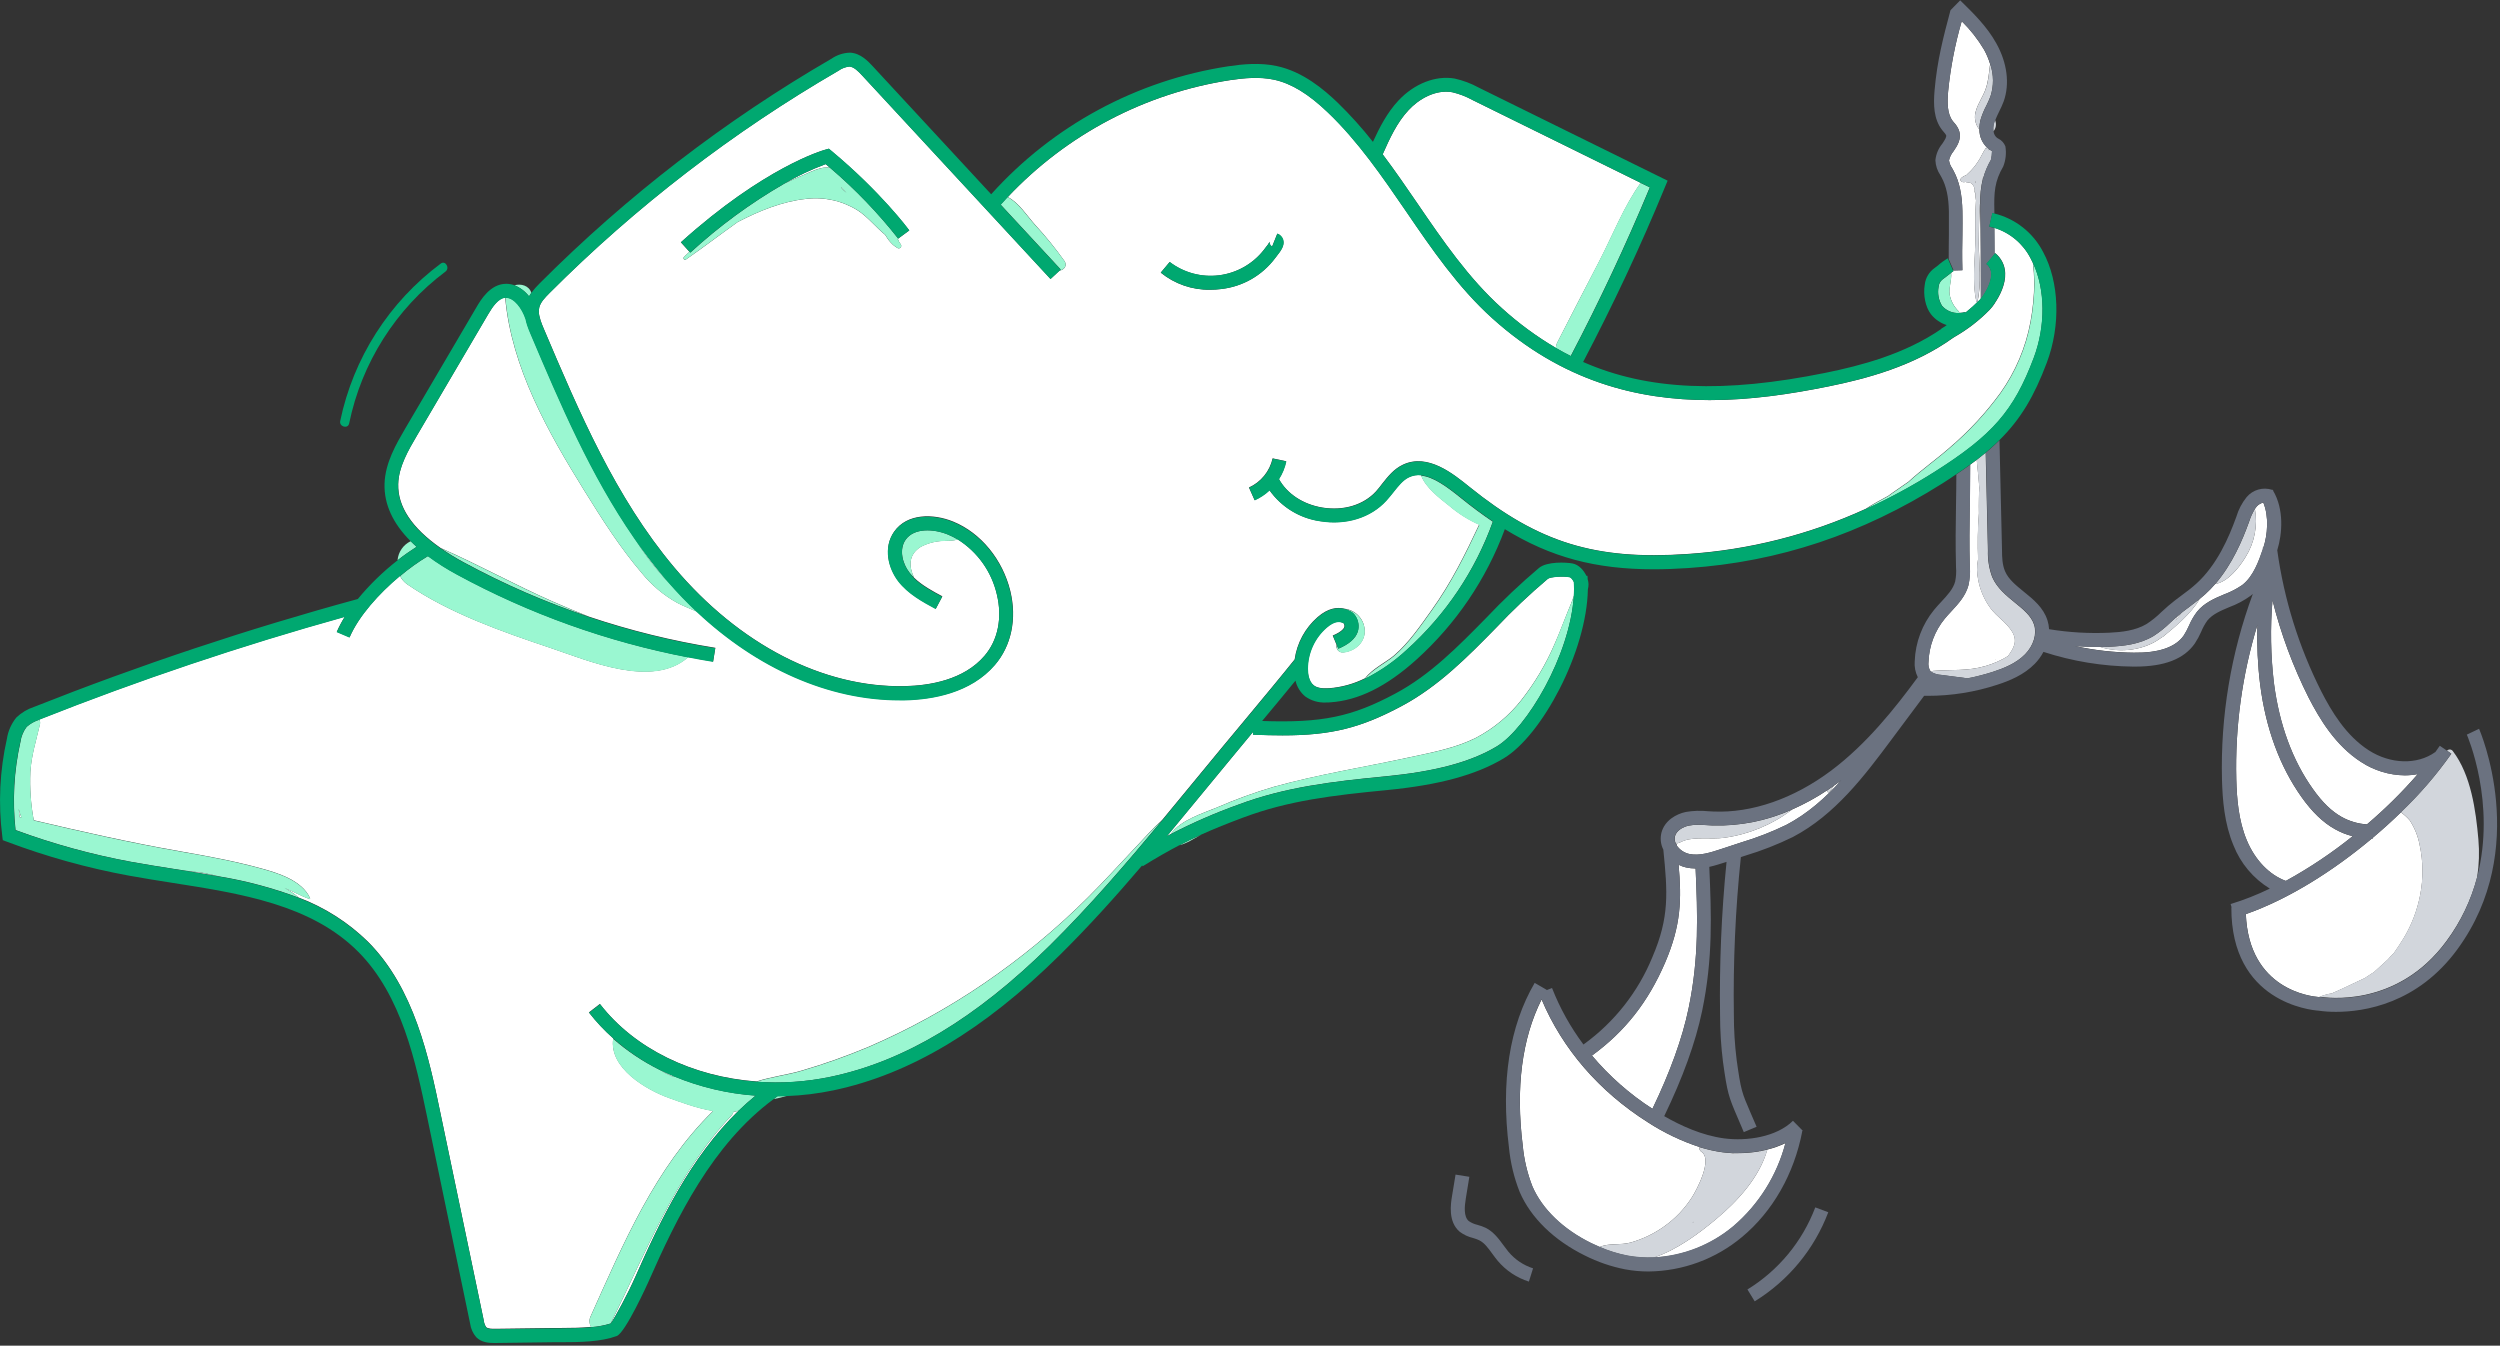 <svg width="810" height="436" viewBox="0 0 810 436" fill="none" xmlns="http://www.w3.org/2000/svg">
  <rect x="0" y="0" width="810" height="436" fill="#333333" stroke="none"/>
  <g clip-path="url(#clip0)">
    <path
      d="M641.6 66L641.51 66.17C641.22 70.4 641.15 74.65 641.15 78.91C641.15 85.06 642.15 91.72 640.69 97.76C640.681 97.797 640.66 97.829 640.63 97.853C640.6 97.876 640.563 97.889 640.525 97.889C640.487 97.889 640.45 97.876 640.42 97.853C640.39 97.829 640.369 97.797 640.36 97.76C638.79 90.81 640.09 83.01 640.07 75.94C639.934 72.273 639.984 68.602 640.22 64.94C640.045 64.126 639.984 63.291 640.04 62.46C639.995 62.454 639.951 62.439 639.912 62.415C639.873 62.391 639.84 62.359 639.814 62.321C639.788 62.283 639.771 62.24 639.764 62.195C639.756 62.15 639.758 62.104 639.77 62.06C639.845 61.559 639.782 61.046 639.588 60.578C639.394 60.109 639.077 59.702 638.67 59.4C638.486 59.262 638.28 59.157 638.06 59.09C637.915 59.15 637.764 59.197 637.61 59.23C637.536 59.239 637.46 59.228 637.392 59.198C637.323 59.168 637.264 59.12 637.22 59.06C637.085 59.047 636.955 59.003 636.84 58.93C636.632 59.013 636.408 59.048 636.185 59.032C635.961 59.017 635.744 58.951 635.55 58.84C634.38 58 636.09 57.14 637.25 56.61C637.309 56.515 637.383 56.43 637.47 56.36C638.781 55.189 639.925 53.843 640.87 52.36C641.81 51.01 642.39 49.44 643.33 48.1C643.391 48.011 643.476 47.942 643.576 47.901C643.675 47.86 643.784 47.849 643.89 47.87C643.071 47.118 642.419 46.203 641.976 45.183C641.534 44.163 641.31 43.062 641.32 41.95C640.618 41.097 640.149 40.076 639.96 38.988C639.77 37.899 639.867 36.78 640.24 35.74C640.93 33.45 642.41 31.36 643.24 29.12C644.24 26.38 644.36 24.12 644.71 21.32C644.726 21.165 644.766 21.013 644.83 20.87C644.337 19.209 643.666 17.607 642.83 16.09C640.824 12.72 638.394 9.622 635.6 6.87C633.435 14.284 631.962 21.884 631.2 29.57C630.89 33.19 630.86 36.87 632.72 39.25C632.85 39.42 632.99 39.58 633.13 39.74C633.8 40.454 634.33 41.289 634.69 42.2C635.69 44.97 634.14 47.2 632.91 49.03C632.209 49.873 631.719 50.87 631.48 51.94C631.608 52.85 631.951 53.718 632.48 54.47C632.64 54.76 632.81 55.06 632.96 55.35C634.82 58.82 635.73 62.97 635.82 68.43C635.88 71.23 635.82 73.59 635.82 76.09C635.76 79.34 635.7 82.7 635.82 87.54L632.82 87.62L632.9 87.81L633.02 87.75C632.722 87.945 632.435 88.155 632.16 88.38C632.43 90.74 631.33 93.02 631.68 95.43C632.08 97.532 633.129 99.456 634.68 100.93C634.738 100.988 634.776 101.062 634.791 101.142C634.805 101.223 634.794 101.306 634.76 101.38C635.436 101.367 636.108 101.269 636.76 101.09L636.82 101.3C638.438 100.006 639.981 98.62 641.44 97.15C641.562 97.024 641.675 96.89 641.78 96.75C641.78 87.19 641.78 74.6 641.6 68.52C641.6 67.67 641.6 66.82 641.6 66Z"
      fill="white" />
    <path
      d="M755.6 321.85C755.713 321.76 755.842 321.692 755.98 321.65C756.53 321.48 761.74 319.03 766.22 316.9C767.04 316.37 767.86 315.84 768.67 315.29C768.772 315.216 768.888 315.161 769.01 315.13C770.61 313.7 772.2 312.25 773.77 310.8C774.277 310.118 774.861 309.497 775.51 308.95L775.6 308.84C776.69 307.26 777.78 305.67 778.76 304.04C781.358 299.725 783.176 294.986 784.13 290.04C785.196 284.626 785.135 279.05 783.95 273.66C783.411 270.852 782.323 268.178 780.75 265.79C779.905 264.818 778.948 263.949 777.9 263.2C775.02 266 771.96 268.77 768.76 271.46V271.71H768.45C756.01 282.13 741.52 291.31 727.66 296.17C728.66 320.67 748.74 322.86 751.39 323.05C752.741 322.484 754.154 322.081 755.6 321.85V321.85Z"
      fill="white" />
    <path d="M275.45 63.83L275.54 63.88L275.45 63.77C275.45 63.77 275.46 63.81 275.45 63.83Z"
      fill="white" />
    <path
      d="M237 361.42C219.12 380.26 209.25 405.78 197.85 428.8C199.2 427.06 203.7 418.62 205.85 413.68C213.97 395.24 223.79 374.92 239.27 359.87C238.73 360.033 238.178 360.157 237.62 360.24C237.519 360.68 237.305 361.087 237 361.42V361.42Z"
      fill="white" />
    <path
      d="M218.42 348.74C216.78 348.05 215.18 347.32 213.61 346.53C214.95 347.357 216.343 348.095 217.78 348.74H218.42Z"
      fill="white" />
    <path
      d="M254.09 59.5C256.09 58.5 258.09 57.61 260.09 56.8C262.48 55.8 266.19 53.74 268.91 54.37L267.51 53.17C262.866 54.898 258.377 57.016 254.09 59.5Z"
      fill="white" />
    <path
      d="M216.48 188.47C215.97 187.88 215.48 187.3 214.96 186.7C211.59 182.7 208.46 178.53 205.51 174.26C208.251 178.737 211.39 182.957 214.89 186.87C215.41 187.43 215.94 187.96 216.48 188.47Z"
      fill="white" />
    <path
      d="M272.6 60.88C273.122 61.463 273.698 61.995 274.32 62.47C273.79 61.88 273.23 61.27 272.65 60.67C272.638 60.741 272.621 60.811 272.6 60.88V60.88Z"
      fill="white" />
    <path
      d="M643.19 215.82C645.8 215.089 648.295 213.995 650.6 212.57C652.36 210.1 653.92 207.74 651.81 204.46C650.01 201.65 646.92 199.75 644.93 197.06C642.914 194.319 641.547 191.156 640.93 187.81C640.495 185.752 640.465 183.629 640.84 181.56C640.858 181.465 640.881 181.372 640.91 181.28C640.696 176.296 640.783 171.304 641.17 166.33C641.11 164.74 641.17 163.15 641.17 161.57C641.17 160.403 641.22 159.243 641.32 158.09C641.08 155.09 640.77 152.02 640.46 148.98C639.77 149.51 639.06 150.04 638.32 150.58C638.32 155.2 638.26 159.38 638.2 163.42C638.09 170.22 638 176.65 638.2 183.69C638.344 185.67 638.199 187.661 637.77 189.6C636.84 193.1 634.5 195.6 632.22 198.07C631.46 198.89 630.74 199.67 630.08 200.47C626.849 204.412 625.001 209.306 624.82 214.4C624.661 215.463 624.877 216.548 625.43 217.47C625.499 217.548 625.576 217.618 625.66 217.68C625.856 217.499 626.105 217.387 626.37 217.36C632.09 216.9 637.53 217.5 643.19 215.82ZM646.6 213.57C646.613 213.57 646.626 213.575 646.635 213.585C646.645 213.594 646.65 213.607 646.65 213.62C646.65 213.633 646.645 213.646 646.635 213.655C646.626 213.665 646.613 213.67 646.6 213.67C646.587 213.67 646.574 213.665 646.565 213.655C646.555 213.646 646.55 213.633 646.55 213.62C646.55 213.607 646.555 213.594 646.565 213.585C646.574 213.575 646.587 213.57 646.6 213.57Z"
      fill="white" />
    <path
      d="M646.49 82.04C647.45 82.818 648.233 83.793 648.785 84.898C649.337 86.004 649.645 87.215 649.69 88.45C649.86 92.18 647.89 95.94 646.3 98.25V98.31C645.815 99.035 645.273 99.721 644.68 100.36C641.35 103.771 637.564 106.706 633.43 109.08L632.75 109.5C620.01 118.67 604.75 122.71 592.42 125.21C580.09 127.71 567.18 129.64 553.96 129.64C530.45 129.64 506.14 123.48 483.6 103.19C472.44 93.19 463.86 80.61 455.6 68.48C447.97 57.34 440.09 45.82 430.3 36.48C423.98 30.42 418.41 27.03 412.79 25.82C408.06 24.82 403 25.31 398.68 25.95C371.074 30.177 345.674 43.515 326.52 63.84C330.11 65.62 332.8 69.97 335.39 72.84C338.798 76.546 341.967 80.464 344.88 84.57C345.94 86.09 344.7 87.49 343.26 87.7L340.37 90.37L279.44 24.54C278.09 23.08 276.66 21.65 275.21 21.54C273.933 21.675 272.713 22.14 271.67 22.89C237.473 42.715 206.011 66.92 178.08 94.89C176.5 96.47 175.16 97.89 174.74 99.53C174.535 100.442 174.535 101.388 174.74 102.3C174.9 102.81 175.03 103.3 175.14 103.8C175.42 104.67 175.79 105.58 176.19 106.52C187.58 133.36 199.35 161.11 218.39 183.75C239.5 208.85 266.76 222.87 293.17 222.3C301.24 222.12 312.28 220.3 318.98 212.47C323.36 207.38 324.82 200.13 322.98 192.57C321.269 185.174 316.695 178.758 310.26 174.73C308.79 175.33 307.21 175.12 305.52 175.25C303.012 175.342 300.556 175.991 298.33 177.15C294.22 179.69 294.46 183.62 296.15 187.15C298.76 189.69 302.21 191.54 305.33 193.2L303.21 197.2C299.03 194.98 294.3 192.46 291.04 188.2C287.78 183.94 286.12 177.36 289.74 172.2C293.92 166.29 302.36 166.33 308.86 168.99C317.81 172.65 324.86 181.28 327.36 191.51C329.52 200.51 327.7 209.19 322.36 215.39C314.57 224.44 302.22 226.59 293.23 226.79H291.51C268.68 226.79 245.45 216.56 225.85 198.18C223.72 197.23 221.51 196.4 219.45 195.32C215.012 192.859 211.09 189.566 207.9 185.62C200.9 177.44 195.03 168.18 189.37 159.05C177.62 140.12 165.67 119.05 163.67 96.39C161.48 96.62 159.62 99.31 158.23 101.68L135.14 141C132.35 145.76 129.14 151.16 129.03 156.82C128.84 164.1 133.46 171.06 142.78 177.55C155.13 182.98 167.04 189.62 179.41 195.03C183.197 196.69 187.023 198.283 190.89 199.81C204.22 204.284 217.897 207.652 231.78 209.88L231.06 214.32C228.35 213.89 225.66 213.4 222.97 212.88C211.35 223.17 190.59 214.01 178.12 209.83C162.56 204.61 145.62 198.67 131.98 189.33C130.961 188.631 130.135 187.685 129.58 186.58C122.77 192.27 116.2 199.58 113.27 206.47L109.13 204.7C109.876 203.002 110.745 201.361 111.73 199.79C78.166 209.137 45.12 220.252 12.73 233.09C12.991 233.577 13.063 234.144 12.93 234.68C11.72 239.89 10.14 244.78 9.82 250.19C9.605 255.402 9.977 260.621 10.93 265.75C26.68 269.47 42.38 273.02 58.37 275.82C67.11 277.36 75.96 278.98 84.52 281.33C90.12 282.86 97.87 285.25 100.45 290.98C100.51 291.11 100.45 291.32 100.24 291.26C97.41 290.26 94.84 288.73 92.06 287.59C93.736 288.487 95.311 289.56 96.76 290.79C105.138 293.949 112.771 298.808 119.18 305.06C134.29 320.19 138.98 342.71 142.74 360.81L156.74 427.81C156.821 428.581 157.085 429.322 157.51 429.97C158.05 430.51 159.38 430.54 160.58 430.52L179.06 430.27H181.49C184.9 430.27 188.37 430.2 191.54 429.9C191.227 429.4 191.045 428.829 191.01 428.241C190.975 427.652 191.088 427.064 191.34 426.53C201.97 402.89 212.26 378.32 231.05 359.93C225.66 359.05 220.05 356.88 216.94 355.78C209.43 353.12 197.24 345.99 198.69 336.42C195.802 333.874 193.161 331.061 190.8 328.02L194.36 325.27C205.65 339.88 224.51 348.87 245.11 350.39C249.89 348.83 255.37 348.18 259.83 346.84C267.127 344.7 274.298 342.152 281.31 339.21C294.412 333.569 306.943 326.684 318.73 318.65C330.792 310.437 342.067 301.124 352.41 290.83C357.81 285.48 362.88 279.83 368.11 274.32C370.77 271.54 373.54 268.32 376.56 265.64C379.97 261.54 383.35 257.43 386.7 253.35C389.92 249.43 393.133 245.53 396.34 241.65L403 233.65C409.41 225.94 415.48 218.65 419.46 213.65C420.208 208.335 422.845 203.468 426.89 199.94C430.35 196.94 433.34 196.64 435.62 197.22C437.442 197.426 439.122 198.303 440.333 199.68C441.544 201.058 442.199 202.836 442.17 204.67C442 208.47 438.75 211.04 435.17 211.37C434.853 211.4 434.534 211.353 434.239 211.234C433.943 211.116 433.681 210.928 433.472 210.688C433.264 210.447 433.116 210.16 433.041 209.851C432.966 209.542 432.965 209.219 433.04 208.91L431.8 205.91C434.86 204.63 435.44 203.49 435.55 203.17C435.606 202.95 435.611 202.721 435.564 202.499C435.517 202.277 435.42 202.068 435.28 201.89C434.15 201.29 432.51 200.97 429.77 203.33C427.869 204.985 426.344 207.027 425.295 209.319C424.247 211.61 423.699 214.1 423.69 216.62C423.69 218.09 423.95 220.74 425.62 222.03C426.62 222.82 428.28 223.14 430.62 222.98C434.69 222.664 438.661 221.56 442.31 219.73C444.52 216.73 449.23 214.45 451.67 212.36C456.46 208.25 460.19 202.75 463.84 197.65C470.14 188.86 474.73 179.56 479.26 169.93C475.794 168.403 472.567 166.382 469.68 163.93C466.39 161.32 461.98 158.03 460.41 153.93C459.079 153.782 457.733 154.003 456.52 154.57C454.52 155.51 453 157.43 451.4 159.47C450.68 160.37 449.94 161.31 449.13 162.19C444.07 167.73 436.07 170.19 427.73 168.84C424.457 168.377 421.313 167.252 418.489 165.532C415.666 163.813 413.223 161.536 411.31 158.84C409.89 160.167 408.262 161.252 406.49 162.05L404.66 157.94C406.581 157.067 408.272 155.76 409.602 154.122C410.931 152.484 411.862 150.559 412.32 148.5L416.72 149.45C416.276 151.492 415.474 153.439 414.35 155.2C417.02 159.99 422.18 163.4 428.46 164.44C435.29 165.56 441.78 163.6 445.82 159.19C446.51 158.43 447.17 157.6 447.82 156.72C449.68 154.37 451.6 151.93 454.56 150.54C462.56 146.78 470.74 153.41 476.16 157.79C498.49 175.79 516.92 181.52 546.6 179.49C566.618 178.173 586.228 173.219 604.47 164.87C606.81 163.32 609.3 161.99 611.78 160.65C613.46 159.38 615.28 158.24 616.94 157.03L618.27 156.12C622.57 152.17 627.53 148.69 631.77 144.95C637.916 139.707 643.421 133.756 648.17 127.22C653.02 120.371 656.326 112.551 657.86 104.3C658.628 100.139 659.042 95.921 659.1 91.69C659.066 89.51 658.915 87.334 658.65 85.17C658.43 84.68 658.19 84.17 657.94 83.74C656.74 81.375 655.078 79.276 653.051 77.567C651.023 75.857 648.673 74.573 646.14 73.79C646.14 76.33 646.14 79.21 646.2 82.22L646.49 82.04ZM290.83 77.57C290.875 77.593 290.919 77.62 290.96 77.65C291.05 77.695 291.121 77.773 291.158 77.867C291.195 77.961 291.195 78.065 291.16 78.16C291.38 78.54 291.65 78.9 291.9 79.26C291.987 79.415 292.021 79.594 291.997 79.77C291.973 79.946 291.891 80.109 291.765 80.234C291.639 80.359 291.475 80.439 291.299 80.462C291.123 80.484 290.944 80.449 290.79 80.36C290.264 80.045 289.763 79.69 289.29 79.3L289.24 79.23C288.399 78.454 287.678 77.558 287.1 76.57L286.8 76.1C283.8 73.65 281.38 70.53 278.08 68.29C273 65.043 266.938 63.69 260.96 64.47C253.51 65.28 246.05 68.28 239.02 71.94C233.4 75.94 227.94 80.14 222.21 84.1C221.72 84.44 221.21 83.69 221.58 83.29L223.38 81.58L220.6 78.51C247.6 54.17 266.6 48.7 267.4 48.51L268.53 48.19L269.44 48.95C285.29 62.15 294.23 74.15 294.6 74.66L291.13 77.22C291.087 77.291 291.027 77.35 290.955 77.392C290.884 77.434 290.803 77.457 290.72 77.46C290.759 77.494 290.796 77.531 290.83 77.57ZM413.69 82.9C413.48 83.17 413.27 83.43 413.11 83.66C411.029 86.439 408.399 88.76 405.383 90.481C402.368 92.201 399.031 93.283 395.58 93.66C394.416 93.807 393.243 93.881 392.07 93.88C386.251 93.973 380.586 92.011 376.07 88.34L378.96 84.89C383.523 88.369 389.27 89.916 394.963 89.2C400.656 88.484 405.841 85.561 409.4 81.06C409.6 80.78 409.84 80.47 410.1 80.14C410.578 79.585 410.997 78.982 411.35 78.34C411.3 78.65 411.352 78.967 411.498 79.245C411.644 79.523 411.877 79.746 412.16 79.88L413.84 75.7C414.293 75.872 414.699 76.148 415.026 76.506C415.352 76.864 415.59 77.293 415.72 77.76C416.27 79.57 414.9 81.36 413.69 82.9V82.9Z"
      fill="white" />
    <path
      d="M405.98 237.14C403.93 239.62 401.84 242.14 399.79 244.61C396.57 248.48 393.37 252.38 390.15 256.3C386.15 261.14 382.133 266.007 378.1 270.9L379.3 270.25C382.6 265.6 389.74 263.53 394.69 261.45C400.548 258.903 406.56 256.726 412.69 254.93C427.06 250.93 441.91 248.58 456.48 245.41C463.74 243.84 471.48 242.41 478.15 239.07C483.887 236.069 488.922 231.883 492.92 226.79C497.229 221.3 500.818 215.281 503.6 208.88C505.18 205.37 506.5 201.75 507.95 198.19C508.68 196.4 509.42 194.71 509.95 192.98C510.04 191.508 510.04 190.032 509.95 188.56C509.63 187.86 509.05 187.11 508.63 187C506.38 186.59 502.32 186.88 501.51 187.52C495.614 192.509 490.002 197.824 484.7 203.44C475.59 212.73 466.18 222.34 454.15 228.76C441.03 235.76 431.6 238.26 415.57 238.26C412.62 238.26 409.45 238.18 405.98 238.02V237.14Z"
      fill="white" />
    <path
      d="M642.43 57.95C642.43 57.81 642.51 57.67 642.55 57.53L642.39 57.65C642.4 57.75 642.42 57.85 642.43 57.95Z"
      fill="white" />
    <path
      d="M640.15 59.35C640.15 59.18 640.15 59.01 640.15 58.84L639.86 58.92C639.97 59.054 640.067 59.198 640.15 59.35V59.35Z"
      fill="white" />
    <path
      d="M644.25 48.74L644.48 48.41L644.23 48.23C644.246 48.299 644.246 48.371 644.23 48.44C644.27 48.5 644.26 48.62 644.25 48.74Z"
      fill="white" />
    <path
      d="M486.6 99.85C491.982 104.744 497.857 109.067 504.13 112.75C504.151 112.09 504.322 111.444 504.63 110.86C509.12 102.08 513.63 93.32 518.21 84.56C522.49 76.31 526.15 66.82 531.62 59.26L477.18 32.44C475.101 31.287 472.874 30.425 470.56 29.88C465 28.88 459.56 32.22 456.4 35.66C452.64 39.66 450.25 44.9 447.98 50C451.92 55.23 455.63 60.63 459.26 65.94C467.38 77.85 475.81 90.17 486.6 99.85Z"
      fill="white" />
    <path
      d="M59.6 282.04C63.52 282.66 67.46 283.3 71.36 284.04C69.44 283.63 67.51 283.23 65.59 282.8L59.6 282.04Z"
      fill="white" />
    <path
      d="M762.26 270.94C760.242 270.43 758.302 269.653 756.49 268.63C752.64 266.48 749.1 263.06 745.66 258.2C738.66 248.29 734.14 236.1 732.31 221.97C731.498 215.504 731.194 208.984 731.4 202.47C726.446 218.66 724.136 235.544 724.56 252.47C724.72 258.61 725.25 265.76 727.94 272.21C730.63 278.66 735.23 283.44 740.61 285.42C748.234 281.232 755.478 276.387 762.26 270.94V270.94Z"
      fill="white" />
    <path
      d="M733.14 177.49H733.31C734.71 173.34 735.19 167.36 733.31 162.84C732.489 163.041 731.744 163.479 731.17 164.1C730.961 164.351 730.767 164.615 730.59 164.89C731.548 170.263 730.479 175.8 727.59 180.43C725.59 183.76 721.89 188.5 717.7 189.24C716.693 190.409 715.614 191.515 714.47 192.55C713.89 193.07 713.29 193.55 712.69 194.06C709.81 198.93 704.78 203.06 700.69 206.4C700.665 206.412 700.638 206.418 700.61 206.418C700.583 206.418 700.555 206.412 700.53 206.4C695.1 210.68 687 211.75 680.37 209.57C679.93 209.57 679.49 209.57 679.04 209.57C676.83 209.57 674.61 209.47 672.39 209.32C678.633 210.685 685 211.403 691.39 211.46C699.45 211.58 704.9 209.67 707.53 205.92C708.184 204.909 708.753 203.846 709.23 202.74C709.913 201.125 710.793 199.6 711.85 198.2C714.22 195.27 717.53 193.88 720.73 192.53C722.807 191.767 724.777 190.738 726.59 189.47C730.1 186.71 731.85 181.82 733.23 177.81C733.17 177.73 733.15 177.57 733.14 177.49Z"
      fill="white" />
    <path
      d="M546.28 281.05C545.444 280.859 544.635 280.567 543.87 280.18C544.87 291.43 544.69 299.74 539.51 311.84C534.01 324.65 526.45 334.26 515.79 342C521.426 348.699 528.032 354.516 535.39 359.26C541.13 347.36 545.08 336.41 547.1 326.71C550.54 310.2 550.02 296.15 549.37 281.39C548.331 281.385 547.295 281.271 546.28 281.05V281.05Z"
      fill="white" />
    <path
      d="M749.33 255.57C752.42 259.94 755.39 262.83 758.69 264.68C761.209 266.087 764.011 266.91 766.89 267.09C772.784 262.078 778.293 256.629 783.37 250.79C781.983 251.058 780.573 251.195 779.16 251.2C774.116 251.144 769.195 249.641 764.98 246.87C756.65 241.51 751.53 232.87 747.98 225.99C742.936 215.947 739.013 205.381 736.28 194.48C735.529 203.433 735.687 212.439 736.75 221.36C738.51 234.78 742.73 246.29 749.33 255.57Z"
      fill="white" />
    <path
      d="M594.2 254.57C593.73 255.24 593.31 255.94 592.81 256.57C592.774 256.616 592.73 256.655 592.68 256.683C592.63 256.712 592.574 256.731 592.516 256.738C592.459 256.746 592.4 256.742 592.344 256.727C592.288 256.712 592.236 256.686 592.19 256.65C592.144 256.615 592.105 256.57 592.077 256.52C592.048 256.47 592.029 256.414 592.021 256.357C592.014 256.299 592.018 256.241 592.033 256.185C592.048 256.129 592.074 256.076 592.11 256.03L592.2 255.94C588.554 258.376 584.702 260.491 580.69 262.26C574.266 267.156 566.689 270.314 558.69 271.43C554.62 272.02 549.46 271.05 545.69 272.34C544.79 272.65 543.85 273.34 542.94 273.28L543.03 273.47H543.25V273.57C543.25 273.69 543.25 273.8 543.25 273.92C544.197 275.3 545.622 276.28 547.25 276.67C550.6 277.42 554.33 276.19 557.63 275.1L564.18 272.94C569.206 271.436 574.102 269.526 578.82 267.23C585.63 263.67 591.43 258.51 596.6 252.82L595.91 253.35C595.35 253.76 594.78 254.17 594.2 254.57Z"
      fill="white" />
    <path d="M548.35 396.13L548.76 395.86H548.6L548.35 396.13Z" fill="white" />
    <path d="M561.67 373.57H561.01C561.131 373.623 561.245 373.69 561.35 373.77L561.67 373.57Z"
      fill="white" />
    <path
      d="M570.34 372.97L569.78 373.07C569.874 373.152 569.961 373.243 570.04 373.34L570.34 372.97Z"
      fill="white" />
    <path
      d="M556.05 394.96C550.68 399.46 543.19 405.09 535.77 407.45C545.249 406.989 554.318 403.446 561.6 397.36C569.864 390.3 575.766 380.877 578.51 370.36C576.621 371.273 574.64 371.98 572.6 372.47C570.1 381.43 563 389.16 556.05 394.96Z"
      fill="white" />
    <path
      d="M6.34 264.74L6.93 264.87C6.61 263.97 6.32 263.04 6.06 262.1C6.16 262.98 6.28 263.86 6.34 264.74Z"
      fill="white" />
    <path
      d="M499.48 323.83C493.11 336.53 491.05 352.45 493.38 371.23C493.803 375.765 494.86 380.219 496.52 384.46C499.7 391.81 506.44 398.32 515.52 402.79C516.43 403.24 517.34 403.65 518.25 404.04C521.41 402.65 524.99 403.53 528.37 402.57C532.239 401.465 535.891 399.71 539.17 397.38C542.747 394.847 545.803 391.649 548.17 387.96C549.73 385.53 555.01 375.62 551.25 373.17C550.991 373.025 550.792 372.792 550.688 372.514C550.583 372.236 550.581 371.93 550.68 371.65C544.771 369.72 539.137 367.031 533.92 363.65C518.11 353.65 506.25 339.9 499.48 323.83Z"
      fill="white" />
    <path
      d="M705.06 200.24C705.102 200.327 705.124 200.423 705.124 200.52C705.124 200.617 705.102 200.713 705.06 200.8C705.01 200.91 704.94 201 704.89 201.11C705.56 200.31 706.22 199.5 706.89 198.69L705.06 200.24Z"
      fill="white" />
    <path
      d="M641.29 158.09C641.203 159.243 641.153 160.403 641.14 161.57C641.07 163.15 641.06 164.74 641.14 166.33C640.753 171.304 640.667 176.296 640.88 181.28C640.851 181.372 640.828 181.465 640.81 181.56C640.435 183.629 640.465 185.752 640.9 187.81C641.517 191.156 642.884 194.319 644.9 197.06C646.9 199.75 649.98 201.65 651.78 204.46C653.89 207.74 652.33 210.1 650.57 212.57C648.274 213.992 645.79 215.086 643.19 215.82C637.53 217.5 632.09 216.9 626.35 217.36C626.085 217.387 625.836 217.499 625.64 217.68C626.647 218.282 627.788 218.626 628.96 218.68L637.43 219.79C640.287 219.246 643.106 218.521 645.87 217.62C649.13 216.55 653.24 214.94 656.14 211.97C658.86 209.17 659.99 205.42 659.04 202.41C658.13 199.56 655.55 197.47 652.82 195.25C650.09 193.03 647.01 190.54 645.46 186.96C644.441 184.197 643.972 181.262 644.08 178.32L643.35 146.69C642.42 147.47 641.45 148.24 640.43 149.02C640.74 152.02 641.05 155.05 641.29 158.09Z"
      fill="#D2D6DC" />
    <path
      d="M645.87 42.57C646.274 42.088 646.541 41.505 646.641 40.884C646.742 40.262 646.672 39.625 646.44 39.04C646.44 38.98 646.44 38.9 646.39 38.83C646.258 39.157 646.145 39.491 646.05 39.83C645.797 40.72 645.735 41.654 645.87 42.57V42.57Z"
      fill="#D2D6DC" />
    <path
      d="M643.25 29.15C642.4 31.39 640.92 33.48 640.25 35.77C639.877 36.81 639.78 37.929 639.969 39.018C640.159 40.106 640.627 41.127 641.33 41.98C641.299 40.863 641.434 39.748 641.73 38.67C642.209 37.114 642.835 35.607 643.6 34.17C644.094 33.195 644.535 32.193 644.92 31.17C646.001 27.815 645.98 24.202 644.86 20.86C644.796 21.003 644.756 21.155 644.74 21.31C644.37 24.15 644.28 26.41 643.25 29.15Z"
      fill="#D2D6DC" />
    <path
      d="M643.31 48.12C642.37 49.46 641.79 51.03 640.85 52.38C639.905 53.863 638.761 55.209 637.45 56.38C637.363 56.45 637.289 56.535 637.23 56.63C636.07 57.16 634.36 58.02 635.53 58.86C635.724 58.971 635.941 59.036 636.165 59.052C636.388 59.068 636.612 59.033 636.82 58.95C636.935 59.023 637.065 59.067 637.2 59.08C637.244 59.14 637.303 59.188 637.372 59.218C637.44 59.248 637.516 59.259 637.59 59.25C637.744 59.217 637.895 59.17 638.04 59.11C638.26 59.177 638.466 59.282 638.65 59.42C639.057 59.722 639.374 60.129 639.568 60.598C639.762 61.066 639.825 61.578 639.75 62.08C639.738 62.124 639.736 62.17 639.744 62.215C639.751 62.261 639.768 62.303 639.794 62.341C639.819 62.379 639.853 62.411 639.892 62.435C639.931 62.459 639.975 62.474 640.02 62.48C639.964 63.311 640.024 64.146 640.2 64.96C639.964 68.622 639.914 72.293 640.05 75.96C640.05 83.03 638.77 90.83 640.34 97.78C640.349 97.817 640.37 97.85 640.4 97.873C640.43 97.896 640.467 97.909 640.505 97.909C640.543 97.909 640.58 97.896 640.61 97.873C640.64 97.85 640.661 97.817 640.67 97.78C642.1 91.78 641.12 85.08 641.13 78.93C641.13 74.67 641.2 70.42 641.49 66.19L641.58 66.02C641.503 63.311 641.789 60.603 642.43 57.97C642.43 57.87 642.43 57.77 642.43 57.67L642.6 57.57C643.184 55.543 644.02 53.598 645.09 51.78C645.302 50.854 645.416 49.909 645.43 48.96L645.1 48.76L644.56 48.42L644.33 48.75C644.33 48.63 644.33 48.51 644.33 48.39C644.346 48.321 644.346 48.249 644.33 48.18L643.99 47.91C643.884 47.889 643.775 47.9 643.675 47.941C643.576 47.982 643.491 48.051 643.43 48.14L643.31 48.12ZM640.15 59.35C640.08 59.199 639.996 59.055 639.9 58.92L640.19 58.84C640.17 59.01 640.17 59.18 640.15 59.35V59.35Z"
      fill="#D2D6DC" />
    <path
      d="M592.81 256.57C593.31 255.93 593.73 255.23 594.2 254.57C593.54 255.05 592.87 255.5 592.2 255.95L592.11 256.04C592.07 256.086 592.041 256.139 592.022 256.196C592.004 256.254 591.998 256.314 592.004 256.374C592.011 256.434 592.029 256.492 592.059 256.545C592.088 256.597 592.128 256.643 592.176 256.679C592.224 256.716 592.279 256.742 592.338 256.756C592.397 256.77 592.457 256.772 592.517 256.762C592.576 256.752 592.633 256.73 592.683 256.697C592.734 256.664 592.777 256.62 592.81 256.57V256.57Z"
      fill="#D2D6DC" />
    <path
      d="M551.25 373.17C555.01 375.62 549.73 385.53 548.17 387.96C545.802 391.649 542.747 394.847 539.17 397.38C535.891 399.71 532.238 401.465 528.37 402.57C524.99 403.57 521.37 402.65 518.25 404.04C521.182 405.311 524.243 406.26 527.38 406.87C530.153 407.374 532.974 407.568 535.79 407.45C543.21 405.09 550.7 399.45 556.07 394.96C563.02 389.16 570.07 381.43 572.65 372.47C571.89 372.66 571.12 372.83 570.36 372.97L570.06 373.34C569.981 373.243 569.894 373.152 569.8 373.07C567.593 373.445 565.358 373.632 563.12 373.63C562.63 373.63 562.12 373.63 561.69 373.63L561.37 373.81C561.265 373.73 561.151 373.663 561.03 373.61C560.03 373.55 559.03 373.47 558.13 373.35C555.611 373.006 553.126 372.45 550.7 371.69C550.609 371.962 550.614 372.258 550.714 372.527C550.814 372.796 551.003 373.023 551.25 373.17V373.17ZM548.35 396.17L548.59 395.9H548.76L548.35 396.17Z"
      fill="#D2D6DC" />
    <path
      d="M558.7 271.44C566.699 270.324 574.276 267.166 580.7 262.27C572.603 265.927 563.782 267.702 554.9 267.46L553.16 267.36C552.16 267.3 551.09 267.24 550.16 267.24C549.153 267.228 548.148 267.319 547.16 267.51C545.3 267.9 543.16 269.12 542.71 270.94C542.516 271.73 542.612 272.564 542.98 273.29C543.89 273.29 544.83 272.66 545.73 272.35C549.47 271.06 554.6 272.03 558.7 271.44Z"
      fill="#D2D6DC" />
    <path
      d="M727.6 180.41C730.489 175.78 731.558 170.243 730.6 164.87C729.819 166.154 729.194 167.527 728.74 168.96L728.63 169.26C726.57 174.95 723.28 182.8 717.71 189.26C721.91 188.48 725.6 183.74 727.6 180.41Z"
      fill="#D2D6DC" />
    <path
      d="M700.51 206.41C700.535 206.422 700.562 206.428 700.59 206.428C700.618 206.428 700.645 206.422 700.67 206.41C704.8 203.09 709.83 198.94 712.67 194.07C711.59 194.94 710.5 195.76 709.43 196.56C707.98 197.64 706.61 198.66 705.31 199.78C704.62 200.37 703.96 200.99 703.31 201.61C701.597 203.297 699.714 204.802 697.69 206.1C693.23 208.76 688.02 209.33 683.5 209.53C682.44 209.58 681.38 209.59 680.33 209.61C686.98 211.76 695.08 210.69 700.51 206.41ZM705.04 200.8C705.082 200.713 705.104 200.617 705.104 200.52C705.104 200.423 705.082 200.328 705.04 200.24L706.83 198.69C706.18 199.5 705.52 200.31 704.83 201.11C704.92 201 704.99 200.91 705.04 200.8V200.8Z"
      fill="#D2D6DC" />
    <path
      d="M777.87 263.16C778.918 263.909 779.875 264.778 780.72 265.75C782.293 268.138 783.381 270.812 783.92 273.62C785.105 279.01 785.166 284.586 784.1 290C783.146 294.946 781.328 299.685 778.73 304C777.73 305.63 776.66 307.22 775.57 308.8L775.48 308.91C774.831 309.457 774.247 310.078 773.74 310.76C772.17 312.21 770.58 313.66 768.98 315.09C768.858 315.121 768.742 315.176 768.64 315.25C767.83 315.8 767.01 316.33 766.19 316.86C761.71 318.99 756.5 321.44 755.95 321.61C755.812 321.652 755.683 321.72 755.57 321.81C754.136 322.027 752.733 322.413 751.39 322.96H751.6H751.91C752.91 323.13 776.54 326.96 792.7 304.84C797.271 298.652 800.63 291.656 802.6 284.22C803.223 280.177 803.357 276.075 803 272C802.18 262.63 800.61 251.1 794.75 243.4C794.65 243.243 794.516 243.111 794.357 243.014C794.198 242.916 794.02 242.857 793.834 242.84C793.649 242.822 793.462 242.847 793.288 242.913C793.114 242.979 792.957 243.084 792.83 243.22L794.23 244.22C789.411 251.055 783.932 257.399 777.87 263.16Z"
      fill="#D2D6DC" />
    <path
      d="M646.6 213.57C646.587 213.57 646.574 213.575 646.564 213.585C646.555 213.594 646.55 213.607 646.55 213.62C646.55 213.633 646.555 213.646 646.564 213.655C646.574 213.665 646.587 213.67 646.6 213.67C646.613 213.67 646.626 213.665 646.635 213.655C646.645 213.646 646.65 213.633 646.65 213.62C646.65 213.607 646.645 213.594 646.635 213.585C646.626 213.575 646.613 213.57 646.6 213.57Z"
      fill="#D2D6DC" />
    <path
      d="M635.82 87.57C635.69 82.73 635.75 79.37 635.82 76.12C635.82 73.62 635.92 71.26 635.82 68.46C635.73 63 634.82 58.85 632.96 55.38C632.81 55.09 632.64 54.79 632.48 54.5C631.951 53.748 631.608 52.881 631.48 51.97C631.719 50.9 632.209 49.903 632.91 49.06C634.14 47.25 635.67 45 634.69 42.23C634.33 41.319 633.801 40.484 633.13 39.77C632.99 39.61 632.85 39.45 632.72 39.28C630.86 36.9 630.89 33.22 631.2 29.6C631.96 21.904 633.433 14.294 635.6 6.87C638.41 9.629 640.854 12.738 642.87 16.12C643.706 17.637 644.377 19.24 644.87 20.9C645.99 24.242 646.011 27.855 644.93 31.21C644.545 32.233 644.104 33.235 643.61 34.21C642.845 35.647 642.219 37.154 641.74 38.71C641.444 39.788 641.309 40.903 641.34 42.02C641.33 43.132 641.554 44.233 641.996 45.253C642.439 46.273 643.091 47.188 643.91 47.94L644.25 48.21L644.5 48.39L645.04 48.73L645.37 48.93C645.356 49.879 645.242 50.825 645.03 51.75C643.979 53.58 643.163 55.536 642.6 57.57C642.6 57.71 642.51 57.85 642.48 57.99C641.839 60.623 641.553 63.331 641.63 66.04C641.63 66.86 641.63 67.71 641.63 68.59C641.79 74.67 641.81 87.26 641.81 96.82C642.93 95.46 645.35 91.73 645.2 88.69C645.187 88.081 645.039 87.482 644.766 86.937C644.492 86.392 644.101 85.915 643.62 85.54L646.28 82.34C646.28 79.34 646.28 76.45 646.22 73.91C645.67 73.75 645.12 73.58 644.55 73.46L645.55 69.06L646.18 69.22C646.18 68.97 646.18 68.71 646.18 68.48C646.02 62.23 646.25 58.76 649.05 53.94C649.864 51.873 650.106 49.624 649.75 47.43C649.327 46.322 648.497 45.417 647.43 44.9L647.05 44.67C646.427 44.178 646.024 43.459 645.93 42.67C645.8 41.764 645.861 40.841 646.11 39.96C646.205 39.621 646.318 39.287 646.45 38.96C646.79 38.08 647.22 37.19 647.67 36.26C648.246 35.147 648.756 34.002 649.2 32.83C651.2 27.2 650.34 20.35 646.8 14.04C643.8 8.59 639.35 4.28 635.1 0.11L631.96 3.31C629.64 12.04 627.63 19.59 626.8 29.31C626.42 33.84 626.45 38.53 629.26 42.14C629.43 42.36 629.61 42.57 629.79 42.78C630.084 43.078 630.336 43.414 630.54 43.78C630.74 44.37 630.17 45.28 629.28 46.6C628.034 48.116 627.265 49.968 627.07 51.92C627.144 53.663 627.705 55.35 628.69 56.79C628.83 57.05 628.98 57.3 629.11 57.56C630.62 60.37 631.36 63.88 631.44 68.56C631.44 71.28 631.44 73.56 631.44 76.05C631.44 78.54 631.35 80.9 631.38 83.94L632.99 87.67L635.82 87.57Z"
      fill="#6B7280" />
    <path
      d="M566.17 417.79L568.52 421.63C579.441 414.913 587.825 404.763 592.36 392.77L588.15 391.19C583.971 402.246 576.24 411.602 566.17 417.79V417.79Z"
      fill="#6B7280" />
    <path
      d="M488.73 405.57C488.19 404.92 487.73 404.22 487.14 403.48C485.66 401.48 483.99 399.15 481.4 397.83C480.501 397.415 479.568 397.081 478.61 396.83C477.636 396.604 476.714 396.196 475.89 395.63C474.19 394.21 474.49 390.91 474.94 388.2L476.07 381.28L471.6 380.57L470.46 387.49C470.05 389.99 469.09 395.85 472.96 399.1C474.236 400.05 475.692 400.731 477.24 401.1C477.953 401.301 478.649 401.558 479.32 401.87C480.95 402.7 482.18 404.38 483.47 406.16C484.03 406.93 484.61 407.72 485.24 408.48C487.906 411.645 491.415 413.989 495.36 415.24L496.71 410.94C493.594 409.944 490.826 408.082 488.73 405.57Z"
      fill="#6B7280" />
    <path
      d="M799.25 238.02C799.38 238.3 808.87 260.14 802.57 284.22C800.63 291.687 797.291 298.718 792.73 304.94C776.57 327.06 752.94 323.23 751.94 323.06H751.63H751.37C748.72 322.87 728.62 320.68 727.64 296.18C741.5 291.32 755.99 282.18 768.43 271.72H768.74V271.47C771.94 268.78 775 266.01 777.88 263.21C783.934 257.428 789.404 251.064 794.21 244.21L792.81 243.21L790.49 241.63C790.01 242.34 789.49 243.05 788.98 243.77V243.7C783.15 247.86 774.51 247.62 767.48 243.1C760.05 238.33 755.34 230.37 752.07 223.96C744.839 209.622 740.028 194.187 737.83 178.28C739.5 172.89 740.05 164.97 736.48 158.97L736.55 158.83C736.488 158.805 736.424 158.785 736.36 158.77L736.28 158.62L736.17 158.7C734.717 158.226 733.156 158.197 731.686 158.616C730.216 159.034 728.905 159.882 727.92 161.05C726.401 162.935 725.267 165.099 724.58 167.42L724.47 167.71C722.2 173.97 718.38 183.01 711.54 189.17C710.08 190.49 708.54 191.67 706.84 192.91C705.39 193.99 703.9 195.11 702.48 196.33C701.75 196.96 701.04 197.61 700.33 198.26C698.85 199.735 697.222 201.052 695.47 202.19C691.86 204.34 687.33 204.82 683.38 205C676.865 205.296 670.336 204.914 663.9 203.86C663.848 202.885 663.673 201.921 663.38 200.99C662.07 196.86 658.84 194.24 655.71 191.71C653.17 189.64 650.76 187.71 649.65 185.12C648.75 183.06 648.65 180.57 648.65 178.17L647.83 142.66C646.46 144 645 145.32 643.42 146.66L644.15 178.29C644.042 181.232 644.511 184.167 645.53 186.93C647.08 190.51 650.04 192.93 652.89 195.22C655.74 197.51 658.2 199.53 659.11 202.38C660.06 205.38 658.93 209.14 656.21 211.94C653.31 214.94 649.21 216.52 645.94 217.59C643.175 218.491 640.356 219.216 637.5 219.76L629.03 218.65C627.858 218.596 626.717 218.252 625.71 217.65C625.626 217.588 625.549 217.518 625.48 217.44C624.926 216.518 624.711 215.433 624.87 214.37C625.051 209.276 626.899 204.382 630.13 200.44C630.79 199.64 631.51 198.86 632.27 198.04C634.55 195.59 636.89 193.04 637.82 189.57C638.249 187.631 638.394 185.64 638.25 183.66C638.04 176.66 638.13 170.19 638.25 163.39C638.31 159.39 638.37 155.17 638.37 150.55C636.95 151.583 635.446 152.63 633.86 153.69C633.86 157.07 633.79 160.24 633.75 163.32C633.64 170.18 633.55 176.65 633.75 183.79C633.875 185.339 633.781 186.898 633.47 188.42C632.83 190.83 630.96 192.84 628.98 194.97C628.2 195.81 627.4 196.67 626.65 197.58C622.797 202.293 620.592 208.137 620.37 214.22C620.218 216.012 620.564 217.812 621.37 219.42C613.88 229.62 604.71 241.13 593.25 249.71C581.14 258.77 567.59 263.48 555.11 262.93L553.45 262.84C551.03 262.587 548.587 262.668 546.19 263.08C543.07 263.74 539.37 265.83 538.32 269.74C537.839 271.598 538.053 273.568 538.92 275.28C540.31 289.14 540.92 297.16 535.4 310.04C530.76 321.412 523.011 331.248 513.04 338.42C508.839 332.805 505.415 326.65 502.86 320.12L501.12 320.8V320.71L497.24 318.45C489.06 332.45 486.24 350.45 488.9 371.75C489.373 376.71 490.545 381.578 492.38 386.21C495.98 394.55 503.48 401.86 513.5 406.79C517.609 408.865 521.983 410.369 526.5 411.26C529.019 411.729 531.577 411.963 534.14 411.96C545.217 411.847 555.914 407.9 564.41 400.79C574.35 392.53 581.28 380.38 583.93 366.56H583.84L584.08 366.34L580.92 363.14C575.59 368.41 565.92 369.8 558.66 368.84C551.4 367.88 544.49 364.68 539.2 361.63C545.2 349.23 549.35 337.79 551.47 327.63C555.05 310.45 554.47 296.04 553.81 280.87C555.66 280.46 557.42 279.87 559.01 279.37L559.4 279.24C557.756 295.713 557.055 312.267 557.3 328.82C557.302 333.891 557.616 338.957 558.24 343.99C559.65 354.14 560.03 355.25 563.04 362.23C563.59 363.51 564.23 365 564.99 366.81L569.14 365.07C568.38 363.24 567.73 361.74 567.14 360.45C564.34 353.94 564.04 353.26 562.67 343.37C562.068 338.523 561.767 333.644 561.77 328.76C561.516 311.71 562.274 294.66 564.04 277.7L565.53 277.21C570.791 275.629 575.915 273.623 580.85 271.21C594.6 264.02 604.2 251.21 612.67 239.85L623.41 225.45C623.81 225.45 624.2 225.45 624.6 225.45C632.278 225.453 639.907 224.231 647.2 221.83C650.95 220.61 655.71 218.72 659.29 215.05C660.4 213.911 661.34 212.618 662.08 211.21C671.496 214.277 681.327 215.885 691.23 215.98H691.75C701.25 215.98 707.58 213.54 711.1 208.52C711.906 207.299 712.605 206.011 713.19 204.67C713.712 203.389 714.383 202.174 715.19 201.05C716.85 199 719.5 197.88 722.31 196.7C724.761 195.793 727.079 194.558 729.2 193.03C729.45 192.84 729.69 192.63 729.92 192.43C722.813 211.66 719.419 232.064 719.92 252.56C720.1 259.11 720.67 266.77 723.65 273.91C725.949 279.731 730.08 284.645 735.42 287.91C731.324 289.907 727.078 291.579 722.72 292.91L723.04 294H722.96C722.83 324.72 748.71 327.28 751.15 327.45C753.051 327.724 754.969 327.854 756.89 327.84C765.89 327.84 783.26 325.28 796.22 307.54C820.09 274.88 803.39 236.54 803.22 236.13L799.25 238.02ZM550.68 371.65C553.106 372.41 555.591 372.966 558.11 373.31C559.02 373.43 560 373.51 561.01 373.57H561.67C562.15 373.57 562.61 373.57 563.1 373.57C565.338 373.572 567.573 373.385 569.78 373.01L570.34 372.91C571.1 372.77 571.87 372.6 572.63 372.41C574.651 371.903 576.612 371.183 578.48 370.26C575.736 380.777 569.834 390.2 561.57 397.26C554.296 403.34 545.238 406.882 535.77 407.35C532.954 407.468 530.133 407.274 527.36 406.77C524.223 406.16 521.162 405.211 518.23 403.94C517.32 403.55 516.41 403.14 515.5 402.69C506.44 398.22 499.7 391.69 496.5 384.36C494.839 380.119 493.782 375.665 493.36 371.13C491.03 352.35 493.09 336.43 499.46 323.73C506.23 339.8 518.09 353.55 533.9 363.58C539.119 366.987 544.76 369.7 550.68 371.65V371.65ZM547.1 326.71C545.1 336.41 541.1 347.36 535.39 359.26C528.032 354.516 521.426 348.699 515.79 342C526.45 334.26 534.01 324.65 539.51 311.84C544.69 299.74 544.85 291.43 543.87 280.18C544.635 280.567 545.444 280.859 546.28 281.05C547.295 281.271 548.331 281.384 549.37 281.39C550.02 296.15 550.54 310.2 547.1 326.71V326.71ZM578.83 267.22C574.112 269.516 569.216 271.426 564.19 272.93L557.6 275.09C554.3 276.18 550.6 277.41 547.22 276.66C545.592 276.27 544.167 275.29 543.22 273.91C543.22 273.79 543.22 273.68 543.22 273.56V273.46H543L542.91 273.27C542.541 272.544 542.446 271.71 542.64 270.92C543.13 269.1 545.23 267.92 547.09 267.49C548.078 267.298 549.083 267.208 550.09 267.22C551.09 267.22 552.09 267.28 553.09 267.34L554.83 267.44C563.711 267.682 572.532 265.907 580.63 262.25C584.642 260.481 588.493 258.366 592.14 255.93C592.81 255.48 593.48 255.03 594.14 254.55C594.8 254.07 595.29 253.74 595.86 253.32L596.55 252.79C591.44 258.5 585.6 263.66 578.83 267.22V267.22ZM736.3 194.51C739.033 205.41 742.956 215.977 748 226.02C751.53 232.93 756.65 241.54 765 246.9C769.215 249.671 774.136 251.173 779.18 251.23C780.593 251.225 782.002 251.088 783.39 250.82C778.313 256.659 772.804 262.108 766.91 267.12C764.031 266.94 761.228 266.117 758.71 264.71C755.41 262.86 752.44 259.97 749.35 255.6C742.75 246.29 738.53 234.78 736.79 221.39C735.72 212.469 735.556 203.464 736.3 194.51V194.51ZM726.54 189.51C724.726 190.778 722.757 191.806 720.68 192.57C717.48 193.92 714.17 195.31 711.8 198.24C710.743 199.64 709.863 201.165 709.18 202.78C708.703 203.885 708.134 204.949 707.48 205.96C704.85 209.71 699.4 211.62 691.34 211.5C684.95 211.442 678.583 210.725 672.34 209.36C674.56 209.51 676.78 209.61 678.99 209.61C679.44 209.61 679.88 209.61 680.32 209.61C681.32 209.61 682.43 209.61 683.49 209.53C688.01 209.33 693.22 208.76 697.68 206.1C699.704 204.802 701.587 203.297 703.3 201.61C703.97 200.99 704.63 200.37 705.3 199.78C706.6 198.66 707.97 197.64 709.42 196.56C710.49 195.76 711.58 194.94 712.66 194.07C713.26 193.58 713.86 193.07 714.44 192.56C715.584 191.524 716.663 190.419 717.67 189.25C723.24 182.83 726.53 174.98 728.59 169.25L728.7 168.95C729.168 167.519 729.806 166.149 730.6 164.87C730.777 164.595 730.971 164.331 731.18 164.08C731.754 163.459 732.498 163.021 733.32 162.82C735.18 167.34 734.7 173.32 733.32 177.47H733.15C733.15 177.59 733.15 177.71 733.15 177.83C731.8 181.86 730.05 186.75 726.54 189.51ZM727.94 272.2C725.25 265.75 724.72 258.6 724.56 252.46C724.136 235.534 726.446 218.65 731.4 202.46C731.194 208.974 731.498 215.494 732.31 221.96C734.14 236.09 738.63 248.28 745.66 258.19C749.1 263.05 752.66 266.47 756.49 268.62C758.302 269.643 760.242 270.42 762.26 270.93C755.475 276.377 748.227 281.223 740.6 285.41C735.23 283.43 730.6 278.64 727.94 272.2Z"
      fill="#6B7280" />
    <path
      d="M298.36 177.2C300.586 176.041 303.042 175.392 305.55 175.3C307.24 175.17 308.82 175.38 310.29 174.78C309.294 174.18 308.255 173.655 307.18 173.21C302.49 171.29 296.18 170.99 293.44 174.86C291.24 177.97 292.37 182.55 294.63 185.47C295.104 186.071 295.622 186.636 296.18 187.16C294.49 183.67 294.25 179.74 298.36 177.2Z"
      fill="#9AF7D1" />
    <path
      d="M142.83 177.63C145.229 179.292 147.72 180.818 150.29 182.2C163.3 189.267 176.902 195.186 190.94 199.89C187.08 198.363 183.253 196.77 179.46 195.11C167.09 189.7 155.18 183.06 142.83 177.63Z"
      fill="#9AF7D1" />
    <path
      d="M132.03 189.41C145.67 198.75 162.61 204.69 178.17 209.91C190.64 214.09 211.4 223.25 223.02 212.96C196.835 207.925 171.582 198.886 148.15 186.16C144.852 184.392 141.687 182.387 138.68 180.16C135.495 182.078 132.469 184.249 129.63 186.65C130.183 187.758 131.009 188.708 132.03 189.41V189.41Z"
      fill="#9AF7D1" />
    <path
      d="M133.06 175.35C131.874 175.917 130.858 176.786 130.112 177.868C129.366 178.951 128.917 180.21 128.81 181.52C130.89 179.89 132.97 178.43 134.97 177.16C134.3 176.57 133.66 175.96 133.06 175.35Z"
      fill="#9AF7D1" />
    <path
      d="M216.92 355.87C220.01 356.97 225.64 359.14 231.03 360.02C212.24 378.41 201.95 403.02 191.32 426.62C191.068 427.154 190.955 427.742 190.99 428.331C191.025 428.919 191.207 429.49 191.52 429.99C193.668 429.831 195.791 429.432 197.85 428.8C209.25 405.8 219.12 380.26 237 361.42C237.32 361.092 237.547 360.685 237.66 360.24C238.218 360.157 238.77 360.033 239.31 359.87C241.07 358.17 242.9 356.53 244.81 354.97C235.736 354.32 226.826 352.217 218.42 348.74H217.78C216.341 348.108 214.945 347.384 213.6 346.57C208.209 343.896 203.187 340.534 198.66 336.57C197.22 346.08 209.41 353.21 216.92 355.87Z"
      fill="#9AF7D1" />
    <path
      d="M634.69 100.96C633.139 99.486 632.089 97.562 631.69 95.46C631.34 93.05 632.44 90.77 632.17 88.41C631.7 88.76 631.17 89.18 630.8 89.47C629.94 90.15 629.51 90.47 629.23 90.67C628.577 91.262 628.176 92.081 628.11 92.96C627.724 95.059 628.115 97.228 629.21 99.06C629.889 99.851 630.741 100.474 631.7 100.882C632.659 101.29 633.699 101.47 634.74 101.41C634.778 101.339 634.794 101.257 634.785 101.177C634.776 101.097 634.743 101.021 634.69 100.96V100.96Z"
      fill="#9AF7D1" />
    <path
      d="M657.93 104.38C656.396 112.631 653.09 120.451 648.24 127.3C643.491 133.836 637.987 139.787 631.84 145.03C627.6 148.77 622.64 152.25 618.34 156.2L617.01 157.11C615.35 158.32 613.53 159.46 611.85 160.73C609.37 162.07 606.85 163.4 604.54 164.95C612.242 161.434 619.696 157.398 626.85 152.87C645.59 141.03 652.49 133.1 658.94 115.98C662.83 105.65 662.71 93.8 658.72 85.25C658.985 87.414 659.136 89.59 659.17 91.77C659.112 96.001 658.698 100.219 657.93 104.38Z"
      fill="#9AF7D1" />
    <path
      d="M368.09 274.41C362.86 279.91 357.79 285.57 352.39 290.92C342.047 301.214 330.772 310.527 318.71 318.74C306.923 326.774 294.392 333.659 281.29 339.3C274.278 342.242 267.107 344.79 259.81 346.93C255.35 348.27 249.87 348.93 245.09 350.48C253.146 351.08 261.246 350.538 269.15 348.87C293.01 343.87 316.23 329.92 340.15 306.3C352.94 293.67 364.95 279.71 376.55 265.73C373.52 268.45 370.75 271.63 368.09 274.41Z"
      fill="#9AF7D1" />
    <path
      d="M250.67 356.11C252.06 355.84 253.45 355.5 254.81 355.11C253.81 355.11 252.88 355.17 251.92 355.18L250.67 356.11Z"
      fill="#9AF7D1" />
    <path
      d="M469.71 164.1C472.597 166.552 475.824 168.573 479.29 170.1C474.76 179.73 470.17 189.03 463.87 197.82C460.22 202.92 456.49 208.42 451.7 212.53C449.26 214.62 444.55 216.92 442.34 219.9C447.282 217.409 451.845 214.228 455.89 210.45C468.42 199.146 477.962 184.921 483.67 169.04C480.3 166.77 476.9 164.25 473.4 161.42C468.88 157.77 464.48 154.5 460.4 154.1C462.01 158.2 466.42 161.49 469.71 164.1Z"
      fill="#9AF7D1" />
    <path
      d="M344.88 84.57C341.941 80.465 338.745 76.55 335.31 72.85C332.72 69.98 330.03 65.63 326.44 63.85C325.69 64.65 324.95 65.47 324.22 66.3L343.67 87.3L343.26 87.68C344.7 87.46 345.94 86.06 344.88 84.57Z"
      fill="#9AF7D1" />
    <path
      d="M504.6 110.86C504.292 111.444 504.121 112.09 504.1 112.75C505.68 113.68 507.28 114.54 508.91 115.36C518.22 97.62 526.84 79.24 534.54 60.72L531.54 59.26C526.07 66.82 522.41 76.31 518.13 84.56C513.6 93.32 509.09 102.08 504.6 110.86Z"
      fill="#9AF7D1" />
    <path
      d="M388.93 270.57L389.24 270.4C386.87 271.47 384.52 272.61 382.11 273.86C384.6 273.23 386.6 271.87 388.93 270.57Z"
      fill="#9AF7D1" />
    <path
      d="M503.6 208.88C500.84 215.277 497.274 221.296 492.99 226.79C488.991 231.883 483.957 236.068 478.22 239.07C471.55 242.46 463.81 243.84 456.55 245.41C441.98 248.58 427.13 250.89 412.76 254.93C406.63 256.726 400.618 258.903 394.76 261.45C389.74 263.57 382.6 265.57 379.3 270.25C386.41 266.564 393.76 263.36 401.3 260.66C416.37 255.01 431.74 253.18 448.83 251.53C465.04 249.97 476.51 246.89 484.93 241.84C494.65 236.01 508.73 212.32 509.93 192.98C509.42 194.71 508.68 196.4 507.93 198.19C506.45 201.75 505.13 205.37 503.6 208.88Z"
      fill="#9AF7D1" />
    <path
      d="M435.21 211.47C438.78 211.14 442.03 208.57 442.21 204.77C442.239 202.936 441.584 201.158 440.373 199.78C439.162 198.403 437.482 197.526 435.66 197.32V197.32C436.359 197.506 437.031 197.781 437.66 198.14C438.276 198.482 438.793 198.978 439.16 199.58C439.656 200.323 439.98 201.167 440.108 202.051C440.236 202.935 440.165 203.837 439.9 204.69C439.18 206.89 437.07 208.74 433.61 210.19L433.12 209.01C433.047 209.316 433.047 209.635 433.12 209.94C433.193 210.246 433.337 210.531 433.541 210.77C433.744 211.01 434.002 211.198 434.292 211.32C434.582 211.441 434.896 211.493 435.21 211.47Z"
      fill="#9AF7D1" />
    <path
      d="M100.27 291.34C100.44 291.4 100.54 291.19 100.48 291.06C97.9 285.33 90.15 282.94 84.55 281.41C75.99 279.06 67.14 277.41 58.4 275.9C42.4 273.1 26.71 269.55 10.96 265.83C10.007 260.701 9.635 255.482 9.85 250.27C10.17 244.86 11.75 239.97 12.96 234.76C13.093 234.223 13.021 233.657 12.76 233.17V233.17C11.245 233.652 9.846 234.442 8.65 235.49C7.587 236.898 6.898 238.553 6.65 240.3C4.541 249.69 4 259.364 5.05 268.93C17.227 273.426 29.766 276.872 42.53 279.23C47.14 280.07 51.96 280.83 56.62 281.56L59.62 282.03L65.62 282.77C67.54 283.2 69.47 283.6 71.39 284.01C80.077 285.47 88.603 287.764 96.85 290.86C95.401 289.63 93.826 288.557 92.15 287.66C94.87 288.81 97.44 290.29 100.27 291.34ZM6.34 264.74C6.28 263.86 6.16 262.98 6.06 262.1C6.32 263.04 6.61 263.97 6.93 264.87L6.34 264.74Z"
      fill="#9AF7D1" />
    <path
      d="M189.42 159.13C195.08 168.26 200.95 177.52 207.95 185.7C211.141 189.646 215.062 192.939 219.5 195.4C221.56 196.48 223.77 197.31 225.9 198.26C222.595 195.159 219.451 191.892 216.48 188.47C215.94 187.96 215.41 187.47 214.89 186.87C211.39 182.957 208.251 178.737 205.51 174.26C191.39 153.85 181.58 130.78 172.06 108.33C171.66 107.39 171.21 106.33 170.84 105.19C170.836 105.173 170.836 105.156 170.84 105.14C170.646 104.557 170.489 103.963 170.37 103.36C169.19 99.82 166.64 96.46 164.05 96.45H163.75C165.72 119.13 177.67 140.2 189.42 159.13Z"
      fill="#9AF7D1" />
    <path
      d="M171.41 96.02C171.636 95.62 171.883 95.233 172.15 94.86C171.41 92.53 168.81 91.81 166.68 92.44C168.551 93.184 170.186 94.421 171.41 96.02Z"
      fill="#9AF7D1" />
    <path
      d="M291.01 77.3C284.431 68.944 277.038 61.263 268.94 54.37C266.22 53.74 262.51 55.84 260.12 56.8C258.12 57.61 256.12 58.52 254.12 59.5C243.185 65.811 232.977 73.306 223.68 81.85L223.41 81.56L221.6 83.27C221.19 83.67 221.74 84.42 222.23 84.08C227.96 80.08 233.42 75.9 239.04 71.92C246.04 68.26 253.53 65.26 260.98 64.45C266.958 63.67 273.02 65.023 278.1 68.27C281.4 70.51 283.81 73.63 286.82 76.08L287.12 76.55C287.696 77.545 288.418 78.448 289.26 79.23L289.31 79.3C289.783 79.69 290.284 80.045 290.81 80.36C290.964 80.449 291.143 80.484 291.319 80.462C291.495 80.439 291.659 80.359 291.785 80.234C291.911 80.109 291.993 79.946 292.017 79.77C292.041 79.594 292.007 79.415 291.92 79.26C291.67 78.9 291.4 78.54 291.18 78.16C291.215 78.065 291.215 77.961 291.178 77.867C291.141 77.773 291.07 77.695 290.98 77.65C290.939 77.62 290.896 77.593 290.85 77.57C290.827 77.521 290.8 77.474 290.77 77.43C290.853 77.427 290.934 77.404 291.005 77.362C291.077 77.32 291.137 77.261 291.18 77.19L291.01 77.3ZM272.55 60.88C272.571 60.811 272.588 60.741 272.6 60.67C273.18 61.27 273.74 61.88 274.27 62.47C273.665 61.993 273.106 61.461 272.6 60.88H272.55ZM275.45 63.83C275.45 63.83 275.45 63.83 275.45 63.77L275.54 63.88L275.45 63.83Z"
      fill="#9AF7D1" />
    <path
      d="M413.89 75.68L412.21 79.86C411.927 79.725 411.695 79.503 411.548 79.225C411.402 78.947 411.35 78.63 411.4 78.32C411.047 78.962 410.628 79.565 410.15 80.12C409.89 80.45 409.65 80.76 409.45 81.04C405.891 85.541 400.706 88.464 395.013 89.18C389.32 89.896 383.573 88.349 379.01 84.87L376.12 88.32C380.636 91.991 386.301 93.953 392.12 93.86C393.294 93.861 394.466 93.787 395.63 93.64C399.081 93.263 402.418 92.181 405.434 90.46C408.449 88.74 411.079 86.419 413.16 83.64C413.32 83.41 413.53 83.15 413.74 82.88C414.95 81.34 416.32 79.59 415.82 77.72C415.682 77.252 415.436 76.823 415.1 76.468C414.765 76.113 414.35 75.843 413.89 75.68V75.68Z"
      fill="#00A870" />
    <path
      d="M640.43 148.98C641.43 148.2 642.43 147.43 643.35 146.65C644.93 145.33 646.35 144.01 647.76 142.65C654.76 135.76 659.1 128.3 663.15 117.54C667.71 105.46 667.24 91.37 661.97 81.65C660.376 78.556 658.138 75.841 655.405 73.686C652.673 71.531 649.51 69.988 646.13 69.16L645.5 69L644.5 73.4C645.07 73.52 645.62 73.69 646.17 73.85C648.703 74.633 651.053 75.917 653.081 77.627C655.108 79.336 656.77 81.435 657.97 83.8C658.22 84.26 658.46 84.74 658.68 85.23C662.68 93.78 662.79 105.63 658.9 115.96C652.45 133.08 645.55 140.96 626.81 152.85C619.656 157.378 612.202 161.414 604.5 164.93C586.272 173.281 566.676 178.242 546.67 179.57C516.99 181.57 498.56 175.91 476.23 157.87C470.81 153.49 462.61 146.87 454.63 150.62C451.63 152.01 449.75 154.45 447.89 156.8C447.2 157.68 446.54 158.51 445.89 159.27C441.89 163.68 435.36 165.64 428.53 164.52C422.25 163.52 417.09 160.07 414.42 155.28C415.544 153.519 416.346 151.572 416.79 149.53L412.39 148.58C411.932 150.639 411.001 152.564 409.672 154.202C408.342 155.84 406.651 157.147 404.73 158.02L406.56 162.13C408.332 161.332 409.96 160.247 411.38 158.92C413.293 161.616 415.736 163.893 418.559 165.612C421.383 167.332 424.527 168.457 427.8 168.92C436.14 170.29 444.14 167.81 449.2 162.27C450.01 161.39 450.75 160.45 451.47 159.55C453.07 157.55 454.59 155.55 456.59 154.65C457.803 154.083 459.149 153.862 460.48 154.01C464.48 154.41 468.92 157.68 473.48 161.33C476.98 164.16 480.38 166.68 483.75 168.95C478.043 184.831 468.5 199.056 455.97 210.36C451.925 214.137 447.362 217.319 442.42 219.81C438.771 221.64 434.8 222.744 430.73 223.06C428.4 223.22 426.73 222.9 425.73 222.11C424.06 220.82 423.8 218.17 423.8 216.7C423.809 214.18 424.357 211.691 425.405 209.399C426.454 207.107 427.979 205.065 429.88 203.41C432.62 201.05 434.26 201.41 435.39 201.97C435.53 202.148 435.627 202.357 435.674 202.579C435.721 202.801 435.716 203.03 435.66 203.25C435.55 203.57 434.97 204.71 431.91 205.99L433.15 208.99L433.64 210.17C437.1 208.72 439.21 206.87 439.93 204.67C440.195 203.817 440.266 202.915 440.138 202.031C440.01 201.147 439.686 200.303 439.19 199.56C438.823 198.958 438.307 198.462 437.69 198.12C437.062 197.761 436.389 197.486 435.69 197.3C433.41 196.72 430.42 197.05 426.96 200.02C422.916 203.548 420.278 208.415 419.53 213.73C415.53 218.73 409.48 225.99 403.07 233.73L396.41 241.73C393.197 245.597 389.983 249.497 386.77 253.43C383.42 257.51 380.04 261.62 376.63 265.72C365.03 279.72 353.02 293.66 340.23 306.29C316.32 329.91 293.1 343.83 269.23 348.86C261.326 350.528 253.226 351.07 245.17 350.47C224.57 348.95 205.71 339.96 194.42 325.35L190.86 328.1C193.221 331.141 195.862 333.954 198.75 336.5C203.246 340.482 208.237 343.867 213.6 346.57C215.17 347.36 216.77 348.09 218.41 348.78C226.816 352.257 235.726 354.36 244.8 355.01C242.89 356.57 241.06 358.21 239.3 359.91C223.82 374.96 214 395.28 205.88 413.72C203.71 418.66 199.21 427.1 197.88 428.84C195.821 429.472 193.698 429.871 191.55 430.03C188.38 430.33 184.91 430.37 181.5 430.4H179.07L160.59 430.65C159.39 430.65 158.06 430.65 157.52 430.1C157.095 429.452 156.831 428.711 156.75 427.94L142.75 360.94C138.99 342.84 134.3 320.32 119.19 305.19C112.781 298.938 105.148 294.079 96.77 290.92C88.523 287.824 79.997 285.53 71.31 284.07C67.41 283.35 63.47 282.71 59.55 282.07L56.55 281.6C51.89 280.87 47.07 280.11 42.46 279.27C29.696 276.912 17.157 273.466 4.98 268.97C3.93 259.404 4.47 249.73 6.58 240.34C6.828 238.593 7.516 236.938 8.58 235.53C9.776 234.482 11.175 233.692 12.69 233.21V233.21C45.08 220.372 78.126 209.257 111.69 199.91C110.705 201.482 109.836 203.123 109.09 204.82L113.23 206.59C116.16 199.74 122.73 192.39 129.54 186.7C132.379 184.299 135.405 182.129 138.59 180.21C141.597 182.437 144.762 184.443 148.06 186.21C171.492 198.936 196.745 207.975 222.93 213.01C225.62 213.53 228.31 214.01 231.02 214.45L231.74 210.01C203.188 205.427 175.618 196.041 150.2 182.25C147.63 180.868 145.139 179.342 142.74 177.68C133.42 171.19 128.8 164.23 128.99 156.95C129.14 151.29 132.31 145.89 135.1 141.13L158.19 101.81C159.58 99.44 161.44 96.75 163.63 96.52H163.93C166.52 96.52 169.07 99.89 170.25 103.43C170.369 104.033 170.526 104.627 170.72 105.21C170.716 105.227 170.716 105.244 170.72 105.26V105.26C171.09 106.4 171.54 107.46 171.94 108.4C181.46 130.85 191.27 153.92 205.39 174.33C208.34 178.6 211.47 182.76 214.84 186.77C215.34 187.37 215.84 187.95 216.36 188.54C219.331 191.962 222.475 195.23 225.78 198.33C245.38 216.71 268.61 226.94 291.44 226.94H293.16C302.16 226.74 314.5 224.59 322.29 215.54C327.61 209.34 329.43 200.64 327.29 191.66C324.83 181.43 317.74 172.8 308.79 169.14C302.29 166.48 293.85 166.44 289.67 172.35C286.05 177.47 287.8 184.21 290.97 188.35C294.14 192.49 298.97 195.09 303.14 197.35L305.26 193.35C302.14 191.69 298.69 189.84 296.08 187.3C295.541 186.729 295.046 186.117 294.6 185.47C292.34 182.55 291.21 177.97 293.41 174.86C296.15 170.99 302.46 171.29 307.15 173.21C308.224 173.655 309.264 174.18 310.26 174.78C316.695 178.808 321.269 185.224 322.98 192.62C324.8 200.18 323.34 207.43 318.98 212.52C312.28 220.31 301.24 222.17 293.17 222.35C266.76 222.92 239.5 208.9 218.39 183.8C199.39 161.16 187.58 133.41 176.19 106.57C175.79 105.63 175.42 104.72 175.14 103.85C175.03 103.36 174.9 102.85 174.74 102.35C174.535 101.438 174.535 100.492 174.74 99.58C175.16 97.96 176.5 96.52 178.08 94.94C206.011 66.97 237.473 42.765 271.67 22.94C272.713 22.19 273.933 21.725 275.21 21.59C276.66 21.66 278.09 23.09 279.44 24.59L340.37 90.42L343.26 87.75L343.67 87.37L324.22 66.37C324.95 65.54 325.69 64.72 326.44 63.92C345.579 43.558 370.981 30.185 398.6 25.93C402.92 25.29 407.98 24.78 412.71 25.8C418.33 27.01 423.9 30.4 430.22 36.46C440.01 45.82 447.89 57.34 455.52 68.46C463.82 80.59 472.4 93.13 483.52 103.17C506.06 123.46 530.37 129.62 553.88 129.62C567.1 129.62 580.08 127.67 592.34 125.19C604.6 122.71 619.93 118.65 632.67 109.48L633.35 109.06C637.483 106.692 641.269 103.764 644.6 100.36C645.193 99.721 645.735 99.035 646.22 98.31V98.25C647.81 95.94 649.78 92.18 649.61 88.45C649.565 87.215 649.257 86.004 648.705 84.898C648.153 83.793 647.37 82.818 646.41 82.04L646.19 82.3L643.53 85.5C644.011 85.875 644.402 86.352 644.676 86.897C644.949 87.442 645.097 88.041 645.11 88.65C645.26 91.65 642.84 95.42 641.72 96.78C641.615 96.92 641.501 97.054 641.38 97.18C639.921 98.65 638.378 100.036 636.76 101.33L636.7 101.12C636.048 101.3 635.376 101.397 634.7 101.41C633.659 101.47 632.619 101.29 631.66 100.882C630.701 100.475 629.849 99.851 629.17 99.06C628.075 97.228 627.684 95.059 628.07 92.96C628.136 92.082 628.537 91.262 629.19 90.67C629.47 90.49 629.9 90.15 630.76 89.47C631.13 89.18 631.66 88.76 632.13 88.41C632.405 88.185 632.692 87.975 632.99 87.78L632.87 87.84L632.79 87.65L631.18 83.92L631.09 83.7C629.977 84.335 628.935 85.086 627.98 85.94C627.43 86.36 626.98 86.74 626.77 86.87C625.904 87.486 625.176 88.276 624.635 89.191C624.094 90.106 623.752 91.124 623.63 92.18C623.04 95.58 623.86 99.54 625.63 101.81C626.94 103.465 628.717 104.688 630.73 105.32L630.11 105.79L628.95 106.5L629 106.57C617.14 114.74 602.95 118.46 591.43 120.8C558.67 127.44 534.02 126.57 512.93 117.28C522.6 98.85 531.6 79.74 539.5 60.49L540.31 58.54L479.14 28.4C476.682 27.053 474.046 26.06 471.31 25.45C465.18 24.37 458.19 27.1 453.08 32.59C449.41 36.52 446.93 41.37 444.83 45.97C441.289 41.462 437.45 37.196 433.34 33.2C428.96 29.02 422.16 23.2 413.66 21.4C408.22 20.23 402.66 20.78 397.94 21.48C368.318 26.011 341.18 40.661 321.14 62.94L282.75 21.45C281.28 19.87 278.83 17.22 275.42 17.06C273.273 17.116 271.189 17.793 269.42 19.01C234.88 39.04 203.104 63.497 174.9 91.76C173.907 92.72 172.991 93.757 172.16 94.86C171.892 95.233 171.645 95.62 171.42 96.02C170.196 94.421 168.561 93.184 166.69 92.44C165.856 92.124 164.972 91.958 164.08 91.95H164.03C158.83 91.95 155.74 97.22 154.41 99.48L131.32 138.8C128.41 143.8 124.77 149.96 124.59 156.8C124.42 163.37 127.27 169.58 133.07 175.37C133.67 175.98 134.31 176.58 134.98 177.18C132.98 178.45 130.9 179.91 128.82 181.54C124.077 185.235 119.755 189.441 115.93 194.08V194.08C80.355 203.772 45.348 215.437 11.07 229.02C8.921 229.72 6.956 230.892 5.32 232.45C3.696 234.434 2.633 236.817 2.24 239.35C-0.09 249.686 -0.601 260.349 0.73 270.86L0.9 272.21L2.17 272.69C14.99 277.525 28.216 281.207 41.69 283.69C46.36 284.55 51.21 285.31 55.9 286.05C77.97 289.51 100.79 293.05 116.04 308.35C130.2 322.53 134.73 344.35 138.38 361.84L152.32 428.84C152.535 430.482 153.231 432.023 154.32 433.27C156.02 434.97 158.37 435.13 160.02 435.13H160.62L179.1 434.88H181.51C187.99 434.88 194.68 434.76 199.81 432.88C202.61 431.88 209.94 415.65 210.01 415.49C219.31 394.35 230.88 370.69 250.67 356.1L251.92 355.2C252.92 355.2 253.85 355.2 254.81 355.13C259.944 354.941 265.052 354.315 270.08 353.26C294.81 348.05 318.76 333.74 343.31 309.49C352.61 300.31 361.47 290.49 370.06 280.4L370.23 280.67C374.62 277.95 378.45 275.76 382.11 273.85C384.52 272.6 386.87 271.46 389.24 270.39C393.46 268.48 397.79 266.76 402.84 264.87C417.42 259.4 431.84 257.68 449.23 256C466.13 254.37 478.23 251.1 487.23 245.69C499.56 238.29 514.11 211.18 514.47 190.92C514.777 189.834 514.749 188.68 514.39 187.61C514.39 187.26 514.39 186.9 514.32 186.55H513.98C513.19 184.87 511.6 182.93 509.43 182.55C507.43 182.19 501.28 181.86 498.66 183.99C492.631 189.089 486.892 194.521 481.47 200.26C472.61 209.26 463.47 218.67 452.02 224.75C438.02 232.24 428.36 234.28 408.93 233.6C412.93 228.82 416.65 224.31 419.74 220.53C420.201 222.556 421.328 224.369 422.94 225.68C424.857 227.039 427.173 227.718 429.52 227.61C430.04 227.61 430.52 227.61 430.98 227.56C440.12 226.96 449.26 222.43 458.93 213.71C471.752 202.145 481.579 187.644 487.57 171.45C502.44 180.58 516.96 184.45 535.78 184.45C539.36 184.45 543.09 184.31 547.01 184.05C576.37 182.05 603.28 173.05 629.28 156.66C630.87 155.66 632.37 154.66 633.81 153.66C635.403 152.6 636.907 151.553 638.32 150.52C639.03 150.04 639.74 149.51 640.43 148.98ZM456.37 35.66C459.57 32.22 464.97 28.9 470.53 29.88C472.844 30.425 475.071 31.287 477.15 32.44L531.6 59.26L534.6 60.72C526.9 79.24 518.28 97.62 508.97 115.36C507.34 114.54 505.74 113.68 504.16 112.75C497.877 109.068 491.992 104.745 486.6 99.85C475.84 90.17 467.41 77.85 459.26 65.94C455.63 60.63 451.92 55.23 447.98 50C450.22 44.9 452.6 39.69 456.37 35.66ZM415.53 238.26C431.53 238.26 440.99 235.75 454.11 228.76C466.11 222.34 475.55 212.76 484.66 203.44C489.963 197.841 495.575 192.543 501.47 187.57C502.28 186.93 506.34 186.64 508.59 187.05C509.01 187.16 509.59 187.91 509.91 188.61C510 190.082 510 191.558 509.91 193.03C508.72 212.37 494.64 236.03 484.91 241.89C476.49 246.94 465.02 250.02 448.81 251.58C431.72 253.23 416.35 255.06 401.28 260.71C393.74 263.41 386.39 266.614 379.28 270.3L378.08 270.95C382.14 266.07 386.157 261.203 390.13 256.35C393.35 252.43 396.55 248.53 399.77 244.66C401.82 242.17 403.91 239.66 405.96 237.19V238.07C409.41 238.18 412.6 238.26 415.53 238.26V238.26Z"
      fill="#00A870" />
    <path
      d="M113.13 137.19C117.166 117.532 128.261 100.034 144.32 88C145.85 86.85 144.32 84.25 142.8 85.4C126.075 97.848 114.489 115.991 110.23 136.4C109.84 138.27 112.73 139.08 113.13 137.19Z"
      fill="#00A870" />
    <path
      d="M254.09 59.5C258.387 57.014 262.886 54.897 267.54 53.17L268.94 54.37C277.038 61.263 284.431 68.944 291.01 77.3L291.16 77.19L294.63 74.63C294.26 74.12 285.32 62.12 269.47 48.92L268.56 48.16L267.43 48.48C266.63 48.7 247.62 54.17 220.63 78.48L223.38 81.53L223.65 81.82C232.948 73.287 243.156 65.802 254.09 59.5V59.5Z"
      fill="#00A870" />
  </g>
  <defs>
    <clipPath id="clip0">
      <rect width="809.2" height="435.15" fill="white" />
    </clipPath>
  </defs>
</svg>